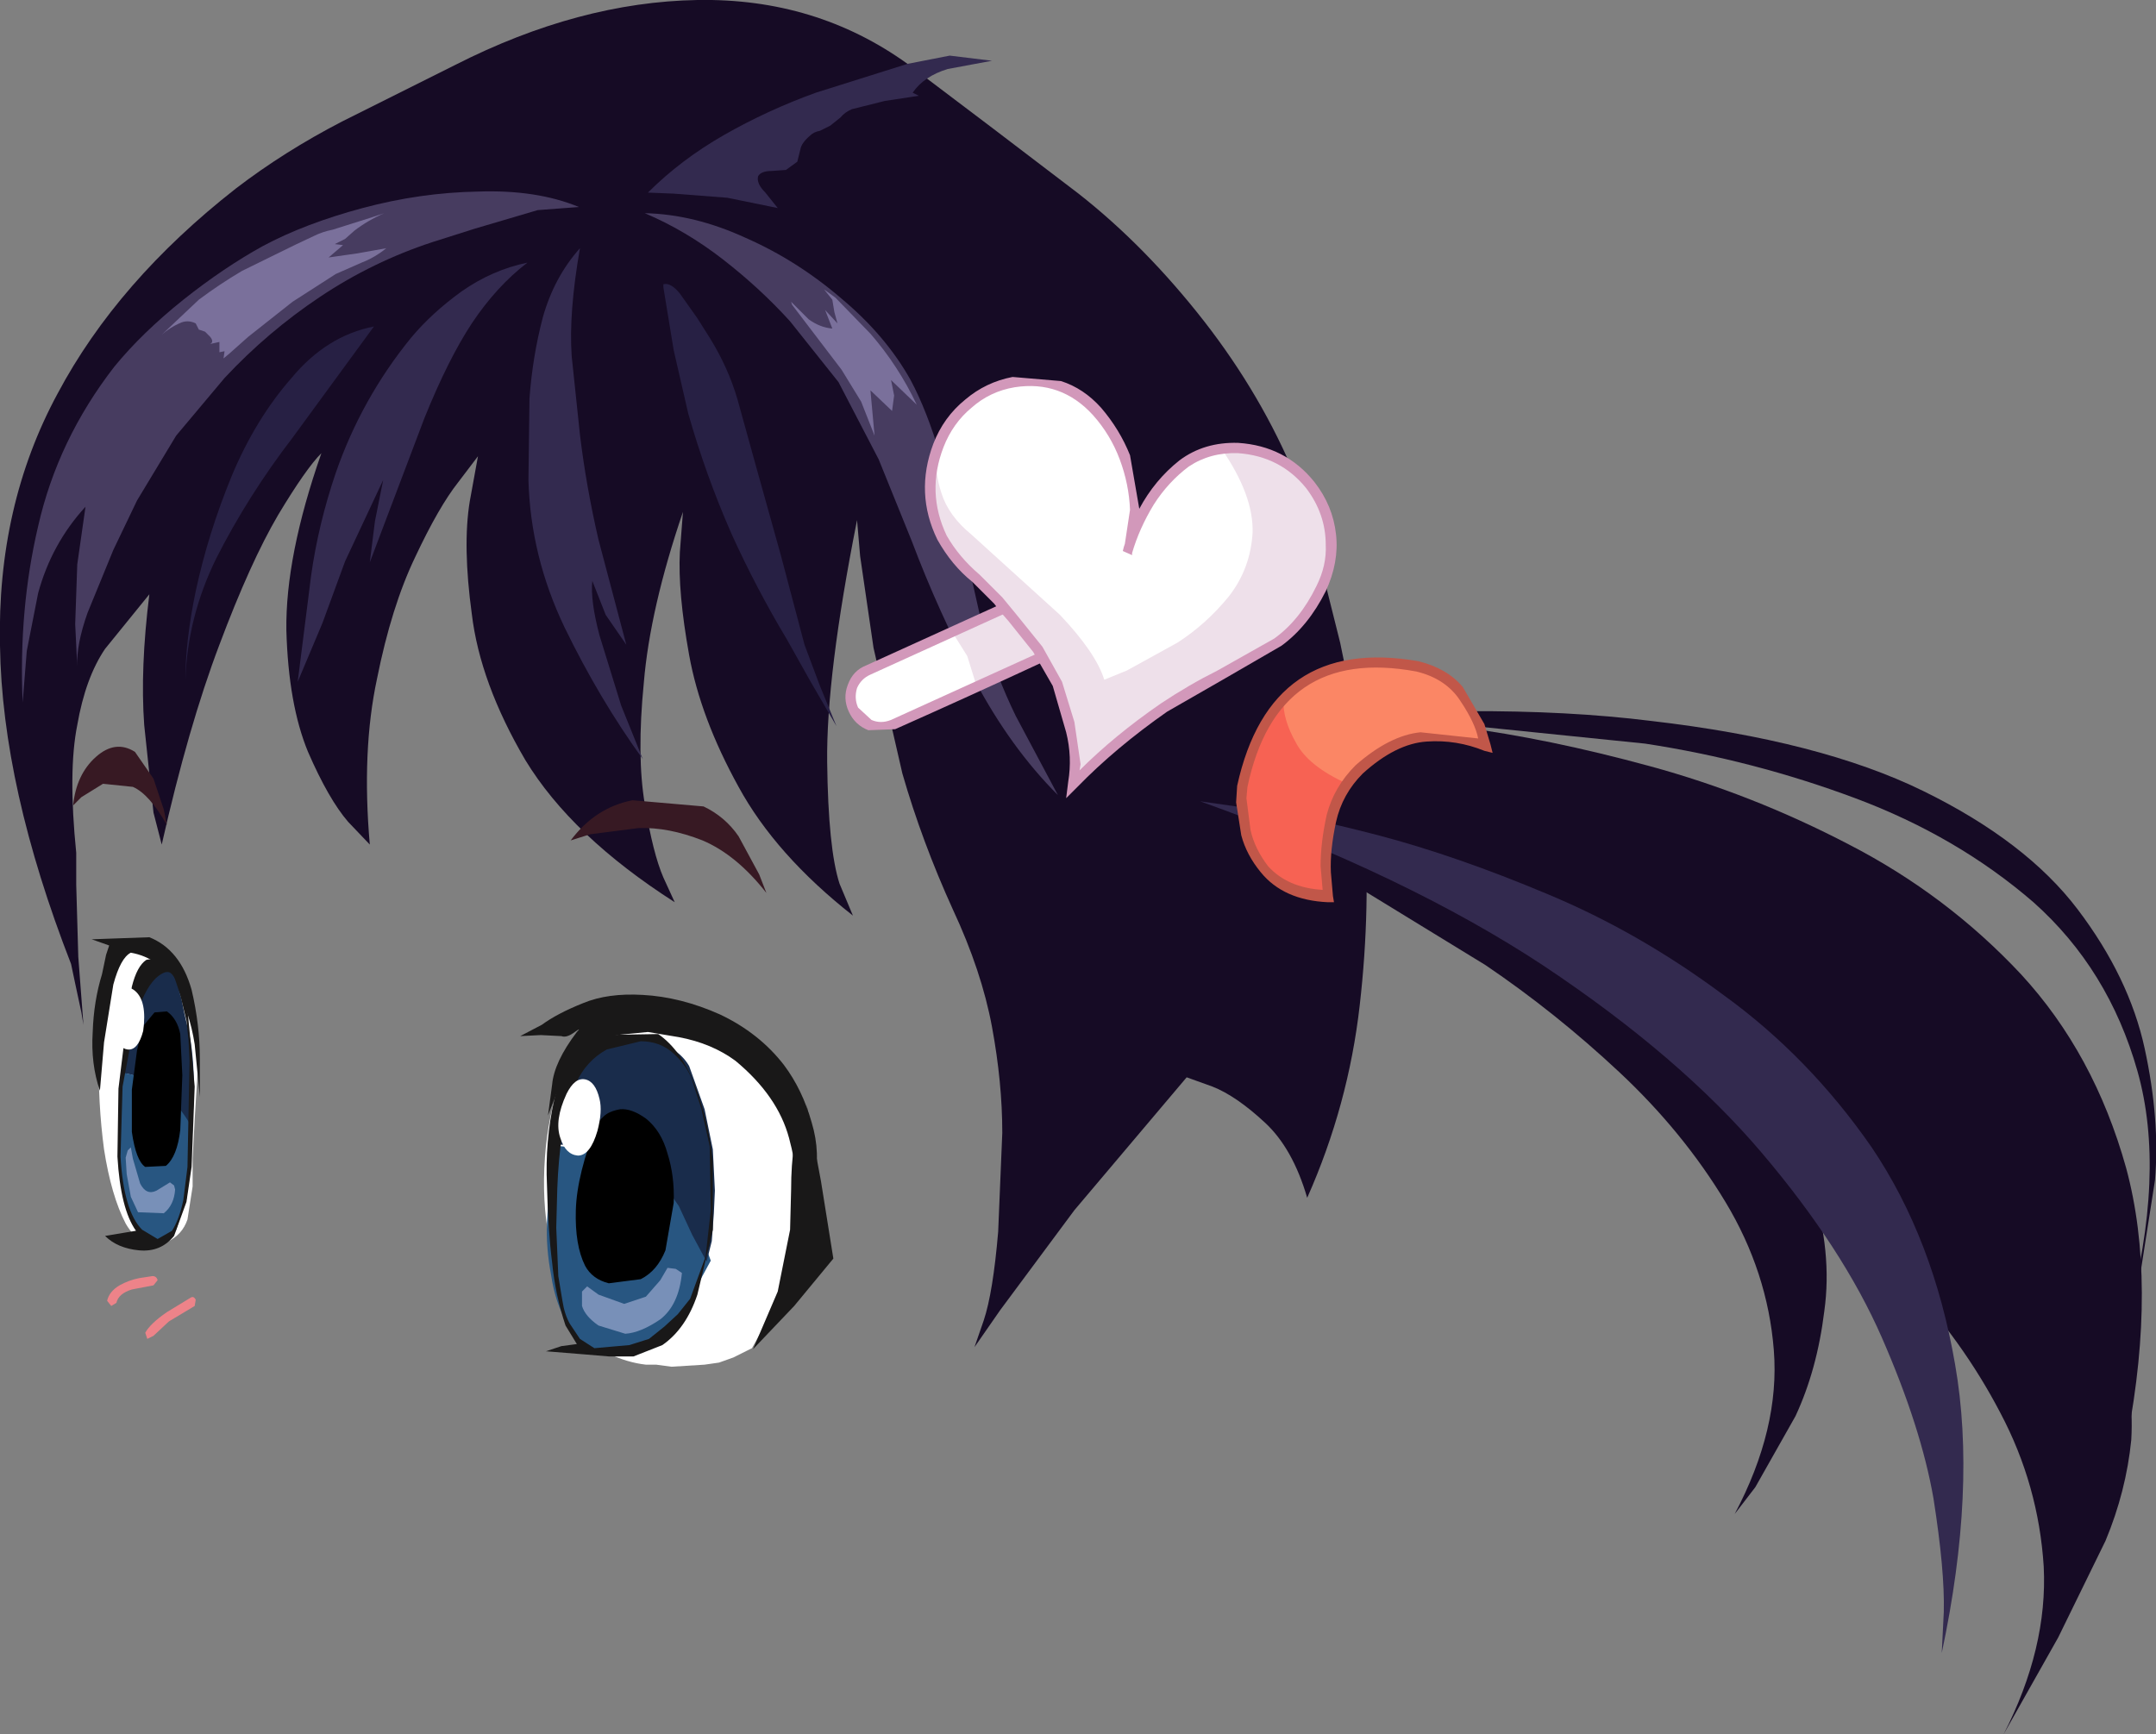 <?xml version="1.0" encoding="UTF-8" standalone="no"?>
<svg xmlns:xlink="http://www.w3.org/1999/xlink" height="84.2px" width="104.65px" xmlns="http://www.w3.org/2000/svg">
  <rect width="100%" height="100%" fill="#808080" stroke="none"/>
  <g transform="matrix(1.0, 0.0, 0.0, 1.0, 8.85, -9.3)">
    <path d="M0.65 72.4 L0.6 72.7 -0.65 73.45 -1.4 74.15 -1.7 74.3 -1.8 74.0 Q-1.55 73.55 -0.75 73.0 L0.4 72.3 Q0.55 72.2 0.65 72.4" fill="#ed8389" fill-rule="evenodd" stroke="none"/>
    <path d="M-2.1 71.35 L-1.45 71.25 Q-1.25 71.25 -1.2 71.45 L-1.4 71.7 -2.45 71.9 Q-3.1 72.1 -3.2 72.55 L-3.45 72.7 -3.65 72.45 Q-3.55 72.0 -3.05 71.7 -2.6 71.45 -2.1 71.35" fill="#ed8389" fill-rule="evenodd" stroke="none"/>
    <path d="M-3.55 56.55 Q-3.15 54.95 -2.5 54.95 -2.2 55.0 -1.7 55.2 L-1.0 55.5 Q-0.05 56.0 0.3 57.3 L0.8 59.95 0.75 61.2 0.6 63.65 0.5 65.55 0.5 66.9 0.25 68.5 Q0.0 69.25 -0.75 69.6 -2.0 70.0 -2.75 68.7 -3.45 67.35 -3.8 65.1 -4.1 62.85 -4.05 60.5 -3.95 58.15 -3.55 56.55" fill="#ffffff" fill-rule="evenodd" stroke="none"/>
    <path d="M0.45 57.35 Q0.85 59.05 0.85 60.7 L0.85 62.55 0.6 60.0 Q0.35 58.4 -0.35 57.1 -1.1 55.8 -2.5 55.55 -3.0 55.8 -3.35 57.1 L-3.8 59.9 -4.0 62.25 Q-4.45 60.95 -4.35 59.4 -4.3 57.9 -3.9 56.6 L-3.7 55.65 -3.55 55.2 -4.4 54.9 -1.6 54.8 Q-0.1 55.4 0.45 57.35" fill="#191818" fill-rule="evenodd" stroke="none"/>
    <path d="M0.45 64.1 L-0.8 62.4 Q-2.05 61.45 -2.9 61.4 L-2.3 58.5 Q-1.9 57.2 -1.35 56.65 -0.75 56.15 -0.45 56.55 L-0.05 57.75 0.1 58.5 0.4 59.8 Q0.7 61.8 0.45 64.1" fill="#192c4b" fill-rule="evenodd" stroke="none"/>
    <path d="M-0.8 62.4 Q0.0 63.15 0.5 64.1 L0.4 65.95 0.2 67.5 -0.3 69.0 Q-0.65 69.65 -1.2 69.6 -2.85 69.15 -3.05 65.45 -3.15 63.5 -2.85 61.4 -2.0 61.45 -0.8 62.4" fill="#285681" fill-rule="evenodd" stroke="none"/>
    <path d="M0.2 58.85 L-0.1 57.6 Q-0.2 56.95 -0.5 56.6 -0.75 56.3 -1.3 56.8 -1.9 57.4 -2.3 58.85 L-2.9 62.05 -3.0 65.45 Q-2.85 68.1 -1.95 69.0 L-1.2 69.45 -0.5 69.05 Q-0.15 68.5 0.05 67.55 L0.25 65.95 0.35 60.8 0.3 59.8 0.2 58.85 M-0.3 56.65 L0.25 58.3 0.45 60.4 0.6 62.05 0.45 65.95 0.2 67.65 -0.4 69.3 Q-1.05 70.1 -2.1 70.0 -3.15 69.9 -3.75 69.3 L-2.85 69.15 -2.25 69.05 Q-3.0 68.0 -3.15 65.45 L-3.1 62.15 -2.7 58.9 -2.45 57.2 Q-2.2 56.2 -1.75 55.9 -1.4 55.8 -0.95 56.05 L-0.3 56.65" fill="#191818" fill-rule="evenodd" stroke="none"/>
    <path d="M-2.0 59.45 L-1.85 59.05 -1.35 58.45 -0.75 58.4 Q-0.25 58.75 -0.1 59.5 L0.0 61.5 -0.1 64.15 Q-0.25 65.45 -0.8 65.9 L-1.8 65.95 Q-2.25 65.65 -2.45 64.25 L-2.45 62.2 -2.2 60.3 -2.0 59.45" fill="#000000" fill-rule="evenodd" stroke="none"/>
    <path d="M-2.3 57.4 Q-1.7 57.9 -1.9 59.35 -2.15 60.3 -2.65 60.25 -3.1 60.2 -3.35 59.45 -3.6 58.75 -3.1 57.65 -2.7 57.05 -2.3 57.4" fill="#ffffff" fill-rule="evenodd" stroke="none"/>
    <path d="M-2.5 65.0 L-2.4 65.55 -2.05 66.75 Q-1.75 67.35 -1.25 67.1 L-0.6 66.7 -0.4 66.85 -0.35 67.05 Q-0.4 67.8 -0.9 68.2 L-2.15 68.15 -2.5 67.4 -2.7 66.3 -2.75 65.5 -2.65 65.15 -2.5 65.0" fill="#7890b8" fill-rule="evenodd" stroke="none"/>
    <path d="M43.5 18.7 Q46.75 21.25 49.6 24.9 52.4 28.5 54.05 32.5 L54.75 34.7 56.2 40.5 Q57.0 44.2 57.35 48.75 57.7 53.3 57.15 58.1 56.6 62.95 54.6 67.45 53.9 65.05 52.55 63.8 51.15 62.5 50.0 62.05 L48.75 61.6 43.3 68.05 39.7 72.9 38.45 74.7 38.9 73.4 Q39.35 72.05 39.6 69.1 L39.8 64.3 Q39.8 61.85 39.3 59.15 38.8 56.45 37.4 53.45 35.9 50.15 34.95 46.85 L33.55 40.75 32.9 36.3 32.75 34.55 Q31.25 42.1 31.3 46.3 31.35 50.5 31.9 52.2 L32.55 53.75 Q28.8 50.8 27.0 47.5 25.15 44.15 24.6 41.1 24.05 38.05 24.15 36.1 L24.3 34.15 Q22.7 38.85 22.4 42.45 22.05 46.0 22.45 48.35 22.85 50.75 23.35 51.9 L23.9 53.1 Q18.9 49.9 16.65 46.2 14.45 42.45 14.05 39.1 13.6 35.8 13.95 33.65 L14.35 31.45 13.4 32.7 Q12.45 33.9 11.3 36.35 10.15 38.75 9.45 42.25 8.7 45.75 9.1 50.3 L8.05 49.2 Q7.1 48.1 6.1 45.8 5.15 43.5 5.05 39.9 5.0 36.3 6.75 31.3 6.0 32.05 4.65 34.3 3.3 36.6 1.8 40.6 0.3 44.55 -1.0 50.3 L-1.4 48.75 -1.85 44.5 Q-2.05 41.75 -1.6 38.15 L-3.75 40.8 Q-4.7 42.2 -5.1 44.5 -5.55 46.75 -5.15 50.7 L-5.15 52.25 -5.05 55.75 -4.8 59.05 -4.9 58.45 -5.2 57.05 -5.4 56.1 Q-8.75 47.5 -8.85 40.65 -9.0 33.85 -6.05 28.4 -3.15 22.95 2.6 18.45 4.95 16.65 7.75 15.2 L13.25 12.45 Q19.25 9.4 25.0 9.3 30.75 9.2 35.2 12.4 L39.3 15.5 43.5 18.7" fill="#160b25" fill-rule="evenodd" stroke="none"/>
    <path d="M35.2 12.4 L37.25 12.0 39.3 12.25 37.15 12.65 Q36.0 13.0 35.45 13.8 L35.75 13.95 34.1 14.2 32.5 14.6 Q32.15 14.75 31.95 15.0 L31.45 15.4 30.95 15.65 Q30.65 15.7 30.45 15.9 30.05 16.25 30.0 16.55 L29.85 17.15 29.3 17.55 28.6 17.6 Q28.1 17.6 27.95 17.85 27.85 18.2 28.3 18.65 L28.9 19.4 26.45 18.9 23.85 18.7 22.6 18.65 Q24.2 17.05 26.3 15.85 28.4 14.65 30.75 13.8 L35.2 12.4" fill="#332a4f" fill-rule="evenodd" stroke="none"/>
    <path d="M11.1 25.7 Q12.1 24.5 13.55 23.45 15.05 22.4 16.75 22.05 15.25 23.2 14.05 25.0 12.9 26.75 11.75 29.6 L9.1 36.6 9.35 34.6 9.75 32.6 7.9 36.55 6.8 39.55 5.6 42.4 6.25 37.25 Q6.6 34.75 7.45 32.25 8.7 28.65 11.1 25.7" fill="#332a4f" fill-rule="evenodd" stroke="none"/>
    <path d="M16.85 28.65 Q17.0 26.6 17.5 24.7 18.05 22.75 19.3 21.35 18.75 24.5 18.9 26.6 L19.3 30.4 Q19.6 32.9 20.2 35.5 L21.55 40.6 20.55 39.15 19.9 37.5 Q19.8 38.45 20.25 40.15 L21.3 43.55 22.35 46.15 Q20.25 43.25 18.55 39.75 16.9 36.3 16.8 32.6 L16.85 28.65" fill="#332a4f" fill-rule="evenodd" stroke="none"/>
    <path d="M23.35 23.25 L23.35 23.1 Q23.7 23.0 24.15 23.55 L25.0 24.75 25.6 25.7 Q26.5 27.15 26.95 28.7 L27.85 31.95 29.05 36.25 30.2 40.6 30.95 42.6 31.75 44.55 30.5 42.4 29.35 40.35 Q27.85 37.85 26.65 35.2 25.4 32.35 24.55 29.35 L23.85 26.3 23.35 23.25" fill="#272044" fill-rule="evenodd" stroke="none"/>
    <path d="M1.65 36.4 Q0.25 39.25 0.15 42.3 0.15 40.4 0.65 38.0 1.25 35.2 2.4 32.4 3.55 29.65 5.3 27.65 7.0 25.6 9.3 25.15 L5.35 30.55 Q3.2 33.35 1.65 36.4" fill="#272044" fill-rule="evenodd" stroke="none"/>
    <path d="M19.25 19.35 L17.25 19.5 14.2 20.4 12.15 21.05 Q9.25 22.0 6.7 23.7 4.15 25.4 2.05 27.65 L-0.3 30.45 -2.2 33.6 -3.35 36.0 -4.6 39.05 Q-5.15 40.6 -5.1 41.65 L-5.2 39.6 -5.1 36.7 -4.7 33.9 Q-6.35 35.7 -7.0 38.1 L-7.55 40.9 -7.75 43.4 Q-7.95 38.9 -7.0 34.85 -6.05 30.65 -3.3 27.1 -1.95 25.45 0.05 23.85 2.0 22.3 3.9 21.25 5.95 20.15 8.75 19.4 11.55 18.65 14.35 18.6 17.2 18.5 19.25 19.35" fill="#473c60" fill-rule="evenodd" stroke="none"/>
    <path d="M35.35 27.75 Q36.15 29.25 36.8 31.45 L38.0 36.0 38.9 40.0 Q39.5 42.1 40.45 44.05 L42.5 47.9 Q40.2 45.6 38.45 42.3 36.7 39.0 35.4 35.55 L33.8 31.6 31.85 27.85 29.5 24.9 Q28.05 23.3 26.25 21.9 24.45 20.5 22.45 19.65 24.85 19.7 27.35 20.85 29.85 21.95 32.0 23.8 34.15 25.6 35.35 27.75" fill="#473c60" fill-rule="evenodd" stroke="none"/>
    <path d="M9.8 19.65 Q9.0 20.0 8.35 20.5 L7.9 20.9 7.4 21.15 7.8 21.2 7.1 21.8 8.5 21.6 9.9 21.35 Q9.35 21.8 8.7 22.05 L7.45 22.6 5.35 23.95 3.2 25.65 2.3 26.45 2.0 26.7 2.05 26.35 1.8 26.4 1.8 25.9 1.35 26.0 Q1.55 25.9 1.35 25.65 L1.1 25.4 0.8 25.3 0.65 25.0 Q0.25 24.8 -0.15 25.0 -0.6 25.2 -1.0 25.55 L0.8 23.85 Q1.8 23.1 2.9 22.45 L5.55 21.15 6.4 20.75 Q6.8 20.55 7.3 20.45 L9.2 19.85 9.8 19.65" fill="#7a709b" fill-rule="evenodd" stroke="none"/>
    <path d="M31.55 23.85 L31.15 23.35 31.7 23.75 33.4 25.5 Q34.75 27.05 35.65 28.95 L34.4 27.75 34.55 28.5 34.45 29.25 33.4 28.25 33.5 29.35 33.6 30.45 32.95 28.8 32.0 27.25 29.6 24.1 29.55 23.95 30.4 24.8 Q30.95 25.2 31.55 25.25 L31.2 24.35 31.8 25.0 31.65 24.45 31.55 23.85" fill="#7a709b" fill-rule="evenodd" stroke="none"/>
    <path d="M-5.3 48.4 Q-5.15 46.9 -4.2 46.05 -3.25 45.2 -2.3 45.8 L-1.4 47.1 -0.9 48.6 -0.75 49.35 Q-1.6 47.85 -2.4 47.5 L-3.85 47.35 -4.9 48.0 -5.3 48.4" fill="#371923" fill-rule="evenodd" stroke="none"/>
    <path d="M18.85 50.1 Q20.05 48.5 21.85 48.15 L25.3 48.45 Q26.35 48.95 27.0 49.9 L28.0 51.75 28.35 52.65 Q26.9 50.8 25.25 50.1 23.6 49.45 22.15 49.5 L19.8 49.8 18.85 50.1" fill="#371923" fill-rule="evenodd" stroke="none"/>
    <path d="M30.2 66.7 Q30.35 69.25 29.1 71.6 L28.15 73.85 27.65 74.75 26.75 75.2 26.05 75.45 25.35 75.55 23.75 75.65 23.0 75.55 22.5 75.55 Q21.6 75.45 20.65 75.0 19.75 74.55 19.2 73.7 18.1 71.6 17.8 69.4 17.45 67.6 17.6 65.5 17.75 63.4 18.4 61.65 L18.45 61.45 Q19.1 60.1 20.35 59.25 21.6 58.45 23.05 58.3 24.5 58.1 25.75 58.75 27.7 59.9 28.9 62.05 30.1 64.15 30.2 66.7" fill="#ffffff" fill-rule="evenodd" stroke="none"/>
    <path d="M23.3 66.7 Q24.75 67.95 25.65 70.5 L25.0 71.7 24.5 73.0 23.75 74.1 Q22.8 74.9 21.6 74.95 L19.9 74.9 19.2 74.4 18.7 73.6 Q18.1 72.55 17.9 71.2 17.65 69.9 17.7 68.65 L17.85 66.1 17.9 64.9 20.35 65.15 Q21.85 65.5 23.3 66.7" fill="#285681" fill-rule="evenodd" stroke="none"/>
    <path d="M25.35 63.15 L25.75 65.1 25.85 67.1 25.8 68.2 25.7 69.55 25.45 70.55 24.75 69.25 24.1 67.85 Q23.15 66.4 21.75 65.7 L20.65 65.35 18.85 64.85 17.9 64.9 18.2 63.3 Q18.75 61.55 20.0 60.35 20.6 59.8 21.4 59.75 L22.95 59.85 Q24.1 60.2 24.6 61.05 L25.35 63.15" fill="#192c4b" fill-rule="evenodd" stroke="none"/>
    <path d="M25.6 64.95 L25.2 63.15 24.75 61.75 Q24.5 61.05 23.85 60.45 23.2 59.85 22.25 59.85 L20.6 60.25 Q19.6 60.8 19.1 61.9 18.6 63.0 18.45 64.25 18.25 65.6 18.2 67.0 L18.15 68.9 18.25 71.25 18.45 72.45 Q18.55 73.1 18.8 73.55 L19.3 74.3 20.0 74.75 21.7 74.6 22.65 74.3 23.4 73.7 24.05 73.1 24.65 72.35 25.4 70.3 25.65 68.05 25.6 64.95 M23.1 59.5 Q24.25 60.3 24.9 62.05 25.55 63.8 25.75 65.7 L25.75 69.0 25.0 72.15 Q24.45 73.8 23.3 74.6 L21.9 75.15 20.7 75.15 19.5 75.05 17.65 74.9 18.4 74.65 19.15 74.55 18.6 73.65 Q18.1 72.15 17.95 70.6 17.75 69.0 17.7 66.85 17.6 64.7 18.05 62.7 18.5 60.75 19.85 59.75 L20.2 59.55 23.1 59.5" fill="#191818" fill-rule="evenodd" stroke="none"/>
    <path d="M20.15 63.8 L20.45 63.5 Q20.7 63.25 21.25 63.15 21.8 63.1 22.5 63.6 23.25 64.2 23.55 65.3 23.9 66.4 23.85 67.7 L23.45 70.0 Q23.05 71.0 22.25 71.4 L20.7 71.6 Q19.9 71.4 19.55 70.75 19.05 69.75 19.1 68.05 19.15 66.3 20.15 63.8" fill="#000000" fill-rule="evenodd" stroke="none"/>
    <path d="M20.25 62.65 Q20.4 63.25 20.15 64.2 19.8 65.4 19.2 65.4 18.6 65.35 18.35 64.55 18.05 63.7 18.65 62.4 19.05 61.6 19.55 61.7 20.05 61.8 20.25 62.65" fill="#ffffff" fill-rule="evenodd" stroke="none"/>
    <path d="M24.25 71.1 Q24.1 72.65 23.2 73.35 22.25 74.0 21.5 74.05 L20.2 73.65 Q19.55 73.2 19.4 72.7 L19.4 72.0 19.65 71.75 20.2 72.15 21.45 72.6 22.5 72.25 23.2 71.45 23.55 70.85 23.95 70.9 24.25 71.1" fill="#7890b8" fill-rule="evenodd" stroke="none"/>
    <path d="M30.3 62.9 L31.0 66.65 31.6 70.4 29.7 72.7 27.7 74.8 28.9 72.0 29.5 69.0 29.55 67.05 Q29.55 65.85 29.7 64.85 29.9 63.9 30.45 63.9 L30.3 62.9" fill="#191818" fill-rule="evenodd" stroke="none"/>
    <path d="M30.55 63.8 Q31.0 65.3 30.65 66.7 L29.65 69.5 29.8 68.15 Q30.0 66.6 29.45 64.55 28.9 62.5 26.85 60.8 25.7 59.95 24.1 59.65 L22.6 59.4 21.05 59.55 20.1 60.2 19.25 60.95 Q18.3 61.85 18.1 62.55 L17.75 63.45 17.95 61.95 Q18.05 60.85 19.15 59.4 19.4 59.15 19.05 59.4 18.65 59.7 18.4 59.6 L17.4 59.55 16.4 59.6 17.45 59.05 Q18.2 58.5 19.45 58.0 20.65 57.5 22.35 57.6 24.2 57.7 26.1 58.55 28.0 59.45 29.2 61.0 30.1 62.2 30.55 63.8" fill="#191818" fill-rule="evenodd" stroke="none"/>
    <path d="M40.45 38.55 L41.55 38.5 42.35 39.3 42.4 40.4 41.65 41.2 34.5 44.45 33.35 44.5 Q32.8 44.25 32.55 43.7 32.3 43.15 32.5 42.6 32.7 42.05 33.3 41.8 L40.45 38.55" fill="#ffffff" fill-rule="evenodd" stroke="none"/>
    <path d="M42.4 39.3 Q42.6 39.85 42.4 40.4 L41.65 41.2 38.55 42.6 38.1 41.15 37.35 39.95 40.45 38.55 41.55 38.5 Q42.1 38.75 42.4 39.3" fill="#eee0ea" fill-rule="evenodd" stroke="none"/>
    <path d="M41.55 41.0 L42.2 40.35 42.25 39.9 42.15 39.4 41.5 38.8 Q41.05 38.6 40.55 38.8 L33.4 42.05 Q32.95 42.25 32.75 42.7 32.6 43.2 32.8 43.65 L33.45 44.25 Q33.9 44.45 34.4 44.25 L41.55 41.0 M42.6 39.2 Q42.9 39.85 42.65 40.5 42.4 41.15 41.75 41.45 38.2 43.1 34.6 44.7 L33.3 44.75 Q32.65 44.5 32.35 43.85 32.05 43.2 32.3 42.55 32.55 41.85 33.2 41.6 L40.35 38.35 41.65 38.3 Q42.3 38.55 42.6 39.2" fill="#d298ba" fill-rule="evenodd" stroke="none"/>
    <path d="M46.95 33.6 Q47.7 32.45 48.75 31.7 49.85 31.0 51.25 31.05 53.55 31.25 54.75 32.85 55.55 33.85 55.75 35.15 55.9 36.5 55.3 37.85 54.5 39.5 53.25 40.4 L50.5 42.0 Q49.05 42.7 47.65 43.65 45.3 45.25 43.25 47.3 43.45 46.1 43.15 44.85 L42.45 42.5 Q42.0 41.35 41.2 40.35 L39.6 38.45 39.4 38.25 38.05 36.9 36.9 35.4 Q35.8 33.2 36.7 30.95 37.35 29.35 38.65 28.5 40.0 27.65 41.55 27.8 43.15 27.9 44.4 29.25 45.55 30.6 46.0 32.3 46.45 34.05 46.0 35.75 L46.95 33.6" fill="#ffffff" fill-rule="evenodd" stroke="none"/>
    <path d="M54.75 32.85 Q55.55 33.85 55.75 35.2 55.9 36.5 55.3 37.9 54.5 39.5 53.2 40.45 L50.5 42.05 Q49.0 42.7 47.6 43.65 45.25 45.3 43.25 47.3 43.4 46.1 43.15 44.85 L42.45 42.5 Q42.0 41.35 41.15 40.35 L39.55 38.45 39.4 38.25 38.05 36.9 36.9 35.4 Q35.85 33.3 36.6 31.15 36.5 32.2 36.85 33.25 37.2 34.35 38.3 35.25 L42.6 39.15 Q44.35 41.0 44.75 42.3 L45.85 41.85 48.3 40.5 Q49.7 39.6 50.8 38.25 51.85 36.9 51.95 35.15 52.0 33.35 50.45 31.1 L51.25 31.05 Q53.55 31.25 54.75 32.85" fill="#eee0ea" fill-rule="evenodd" stroke="none"/>
    <path d="M51.25 30.8 Q53.55 30.95 54.95 32.7 55.85 33.85 56.0 35.25 56.15 36.6 55.5 38.0 54.65 39.7 53.35 40.65 L50.5 42.3 47.8 43.85 Q45.3 45.6 43.45 47.5 L42.9 48.05 43.0 47.25 Q43.2 46.05 42.9 44.85 L42.25 42.6 41.3 40.95 40.1 39.45 39.75 39.05 39.4 38.6 38.35 37.55 Q37.35 36.75 36.65 35.5 35.55 33.25 36.45 30.85 36.95 29.55 38.0 28.7 39.0 27.85 40.3 27.6 L42.65 27.8 Q43.75 28.15 44.6 29.1 45.5 30.15 46.0 31.4 L46.45 34.0 Q47.2 32.6 48.4 31.65 49.6 30.75 51.25 30.8 M54.55 33.0 Q53.3 31.45 51.25 31.3 49.9 31.25 48.85 31.95 47.85 32.7 47.15 33.8 46.45 34.95 46.1 36.15 L46.1 36.25 45.65 36.05 45.7 35.85 45.75 35.7 46.0 34.05 Q45.95 32.8 45.5 31.6 45.05 30.4 44.2 29.45 42.65 27.75 40.4 28.1 39.2 28.3 38.3 29.1 37.4 29.85 36.95 31.0 36.1 33.2 37.1 35.3 37.7 36.35 38.7 37.2 L39.15 37.65 39.65 38.15 39.8 38.3 40.5 39.15 41.75 40.7 42.7 42.4 43.3 44.35 43.6 46.4 43.55 46.7 Q45.25 45.0 47.5 43.45 48.85 42.55 50.25 41.85 L53.0 40.3 Q54.25 39.4 55.05 37.75 55.55 36.75 55.5 35.75 55.5 34.25 54.55 33.0" fill="#d298ba" fill-rule="evenodd" stroke="none"/>
    <path d="M91.5 69.85 Q92.95 71.95 93.85 74.25 94.75 76.55 94.6 79.2 94.35 81.7 93.35 84.1 L91.05 88.8 88.4 93.5 Q90.55 89.3 90.35 85.35 90.1 81.4 88.25 77.9 86.4 74.35 83.55 71.35 79.75 67.35 75.45 63.55 71.15 59.75 66.45 56.45 63.9 54.65 61.1 53.1 58.3 51.5 55.15 50.45 L52.2 49.75 Q50.75 49.45 49.9 48.55 49.35 47.85 49.05 46.95 L48.4 45.2 49.9 44.25 57.75 45.65 Q61.75 46.45 65.2 47.8 72.6 50.75 78.45 55.35 84.35 59.95 88.5 65.75 L91.5 69.85" fill="#160b25" fill-rule="evenodd" stroke="none"/>
    <path d="M74.95 60.45 Q78.1 63.7 79.1 66.9 80.1 70.1 79.7 72.95 79.35 75.8 78.3 78.05 L76.35 81.5 75.35 82.8 Q77.55 78.65 77.25 74.85 76.95 71.05 74.9 67.65 72.85 64.25 69.75 61.35 66.65 58.45 63.25 56.15 L56.8 52.2 51.9 49.7 49.95 48.8 Q59.65 51.25 65.7 54.25 71.75 57.25 74.95 60.45" fill="#160b25" fill-rule="evenodd" stroke="none"/>
    <path d="M93.5 76.6 Q92.55 74.15 90.05 70.1 87.5 66.1 82.85 61.35 78.15 56.65 70.7 52.05 63.25 47.45 52.5 43.8 L55.2 43.9 62.05 44.6 Q66.3 45.15 71.25 46.5 76.2 47.85 80.9 50.3 85.65 52.75 89.25 56.6 92.8 60.45 94.35 66.0 95.85 71.55 94.4 79.15 L93.5 76.6" fill="#160b25" fill-rule="evenodd" stroke="none"/>
    <path d="M92.0 53.45 Q94.5 56.75 95.25 60.2 96.0 63.65 95.75 66.6 L95.0 71.4 94.4 73.3 Q96.3 66.25 94.9 61.3 93.5 56.35 89.85 53.1 86.15 49.9 81.2 48.05 76.25 46.2 71.0 45.4 L61.2 44.4 Q56.65 44.2 53.85 44.3 L51.5 44.4 Q63.3 43.3 71.3 44.3 79.5 45.25 84.5 47.7 89.5 50.15 92.0 53.45" fill="#160b25" fill-rule="evenodd" stroke="none"/>
    <path d="M82.0 65.0 Q85.0 69.45 86.05 75.55 87.1 81.55 85.4 89.55 L85.5 87.55 Q85.55 85.55 85.0 82.05 84.4 78.6 82.5 74.25 80.6 69.9 76.65 65.25 72.7 60.6 66.1 56.2 59.45 51.8 49.4 48.2 L51.85 48.55 Q54.2 48.85 58.05 49.85 61.85 50.85 66.25 52.7 70.7 54.55 74.8 57.6 78.95 60.6 82.0 65.0" fill="#332a4f" fill-rule="evenodd" stroke="none"/>
    <path d="M62.0 42.85 L63.05 44.6 63.3 45.45 60.3 45.05 Q58.75 45.2 57.15 46.65 56.1 47.7 55.8 49.15 55.5 50.55 55.55 51.65 L55.65 52.8 Q53.85 52.7 52.95 51.9 52.05 51.1 51.75 50.1 51.45 49.05 51.45 48.3 L51.45 47.45 Q52.2 44.35 53.65 43.05 55.15 41.7 56.85 41.55 L59.95 41.65 Q61.3 41.95 62.0 42.85" fill="#fb8665" fill-rule="evenodd" stroke="none"/>
    <path d="M53.45 43.25 Q53.4 44.2 54.05 45.35 54.65 46.5 56.55 47.35 55.85 48.5 55.65 49.75 L55.55 51.85 55.65 52.8 Q53.85 52.7 52.95 51.9 52.05 51.1 51.75 50.1 51.45 49.05 51.45 48.25 L51.45 47.45 Q52.15 44.6 53.45 43.25" fill="#f76253" fill-rule="evenodd" stroke="none"/>
    <path d="M62.9 45.15 Q62.75 44.4 62.05 43.35 61.35 42.25 59.9 41.9 53.15 40.65 51.7 47.5 L51.65 48.05 51.85 49.6 Q52.05 50.5 52.7 51.35 53.65 52.4 55.35 52.5 L55.25 51.35 Q55.25 50.2 55.55 48.85 55.9 47.5 56.95 46.45 58.6 45.0 60.1 44.85 L62.9 45.15 M62.15 42.65 L63.2 44.45 63.5 45.45 63.6 45.85 63.2 45.75 Q61.85 45.2 60.4 45.3 58.9 45.4 57.3 46.85 56.3 47.85 56.0 49.2 55.7 50.6 55.75 51.65 L55.85 52.8 55.9 53.1 55.6 53.1 Q53.45 53.0 52.35 51.65 51.65 50.8 51.4 49.85 L51.15 48.25 51.2 47.45 Q52.8 40.15 60.0 41.4 61.4 41.75 62.15 42.65" fill="#c15749" fill-rule="evenodd" stroke="none"/>
  </g>
</svg>

